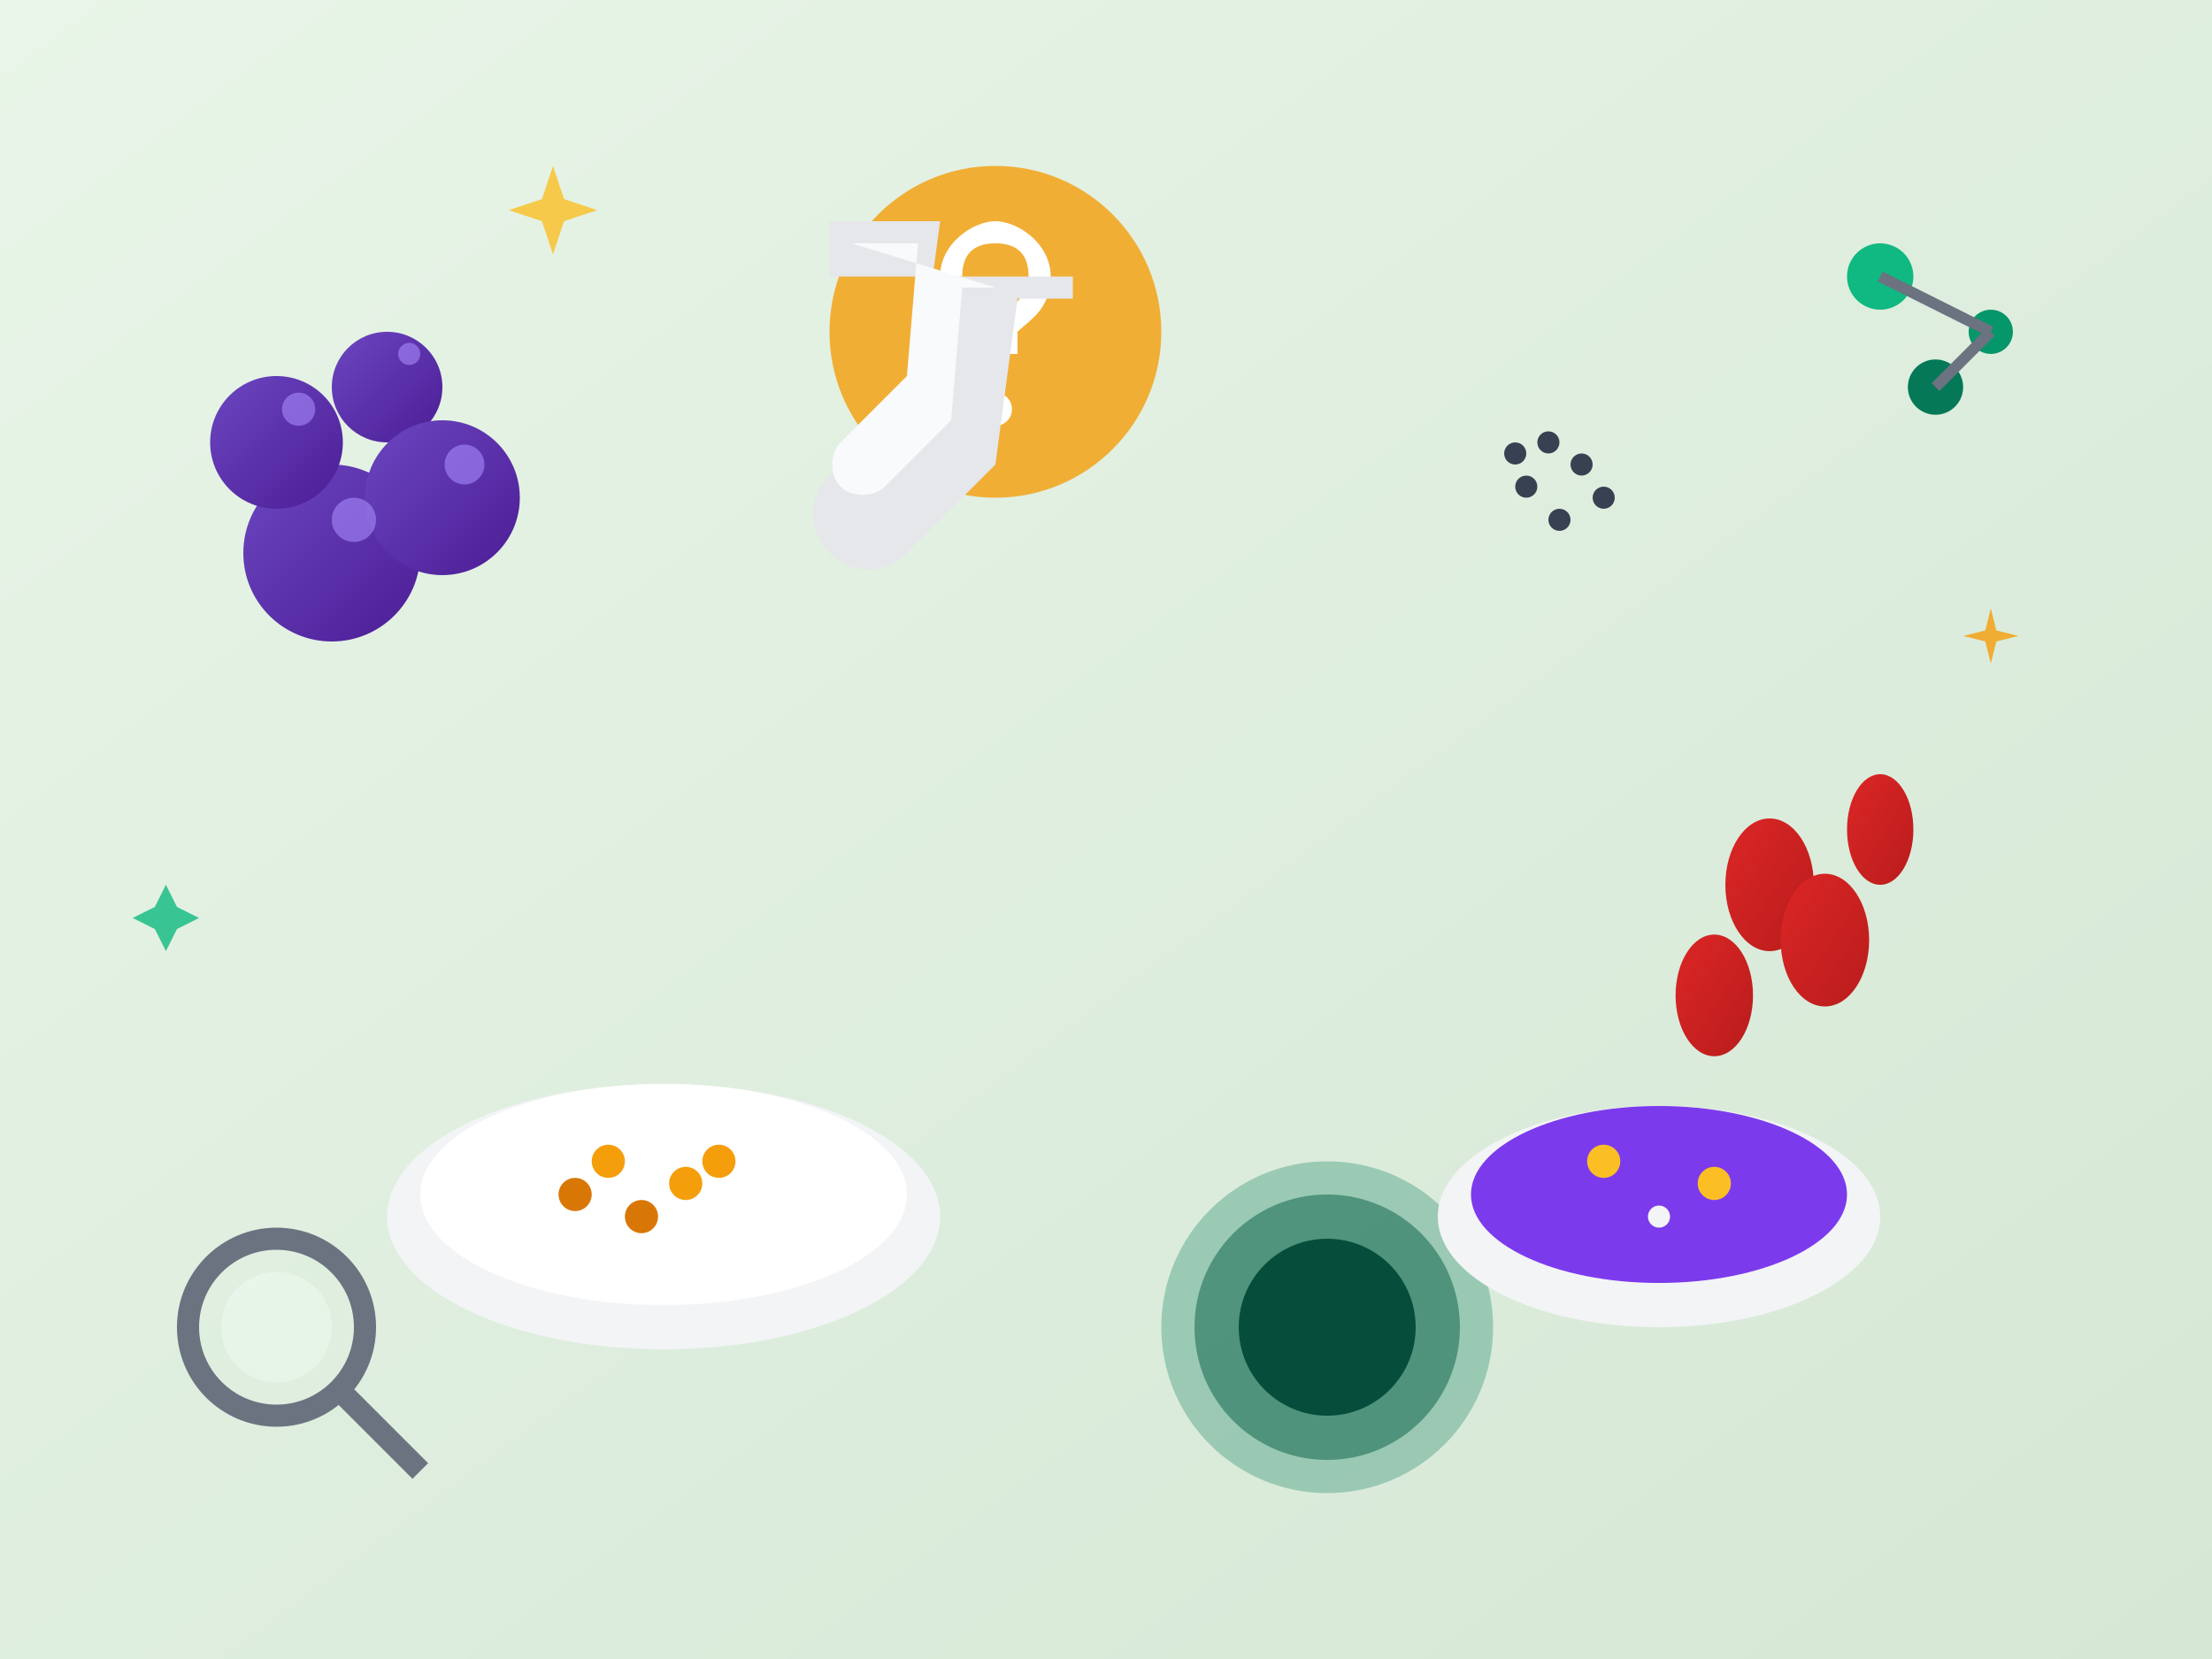<svg width="200" height="150" viewBox="0 0 200 150" fill="none" xmlns="http://www.w3.org/2000/svg">
  <rect x="0" y="0" width="200" height="150" fill="#333333" stroke="none"/>
  <defs>
    <linearGradient id="superfood-bg" x1="0%" y1="0%" x2="100%" y2="100%">
      <stop offset="0%" style="stop-color:#e8f5e8"/>
      <stop offset="100%" style="stop-color:#d5e7d5"/>
    </linearGradient>
    <linearGradient id="blueberry-gradient" x1="0%" y1="0%" x2="100%" y2="100%">
      <stop offset="0%" style="stop-color:#6b46c1"/>
      <stop offset="100%" style="stop-color:#4c1d95"/>
    </linearGradient>
    <linearGradient id="goji-gradient" x1="0%" y1="0%" x2="100%" y2="100%">
      <stop offset="0%" style="stop-color:#dc2626"/>
      <stop offset="100%" style="stop-color:#b91c1c"/>
    </linearGradient>
  </defs>
  
  <!-- Background -->
  <rect width="200" height="150" fill="url(#superfood-bg)"/>
  
  <!-- Quinoa bowl -->
  <ellipse cx="60" cy="110" rx="25" ry="12" fill="#f3f4f6"/>
  <ellipse cx="60" cy="108" rx="22" ry="10" fill="#fff"/>
  
  <!-- Quinoa grains -->
  <circle cx="55" cy="105" r="1.5" fill="#f59e0b"/>
  <circle cx="62" cy="107" r="1.5" fill="#f59e0b"/>
  <circle cx="58" cy="110" r="1.5" fill="#d97706"/>
  <circle cx="65" cy="105" r="1.5" fill="#f59e0b"/>
  <circle cx="52" cy="108" r="1.5" fill="#d97706"/>
  
  <!-- Chia seeds -->
  <circle cx="140" cy="40" r="1" fill="#374151"/>
  <circle cx="143" cy="42" r="1" fill="#374151"/>
  <circle cx="138" cy="44" r="1" fill="#374151"/>
  <circle cx="145" cy="45" r="1" fill="#374151"/>
  <circle cx="141" cy="47" r="1" fill="#374151"/>
  <circle cx="137" cy="41" r="1" fill="#374151"/>
  
  <!-- Blueberries -->
  <circle cx="30" cy="50" r="8" fill="url(#blueberry-gradient)"/>
  <circle cx="25" cy="40" r="6" fill="url(#blueberry-gradient)"/>
  <circle cx="35" cy="35" r="5" fill="url(#blueberry-gradient)"/>
  <circle cx="40" cy="45" r="7" fill="url(#blueberry-gradient)"/>
  
  <!-- Blueberry highlights -->
  <circle cx="32" cy="47" r="2" fill="#a78bfa" opacity="0.6"/>
  <circle cx="27" cy="37" r="1.5" fill="#a78bfa" opacity="0.6"/>
  <circle cx="37" cy="32" r="1" fill="#a78bfa" opacity="0.6"/>
  <circle cx="42" cy="42" r="1.8" fill="#a78bfa" opacity="0.6"/>
  
  <!-- Goji berries -->
  <ellipse cx="160" cy="80" rx="4" ry="6" fill="url(#goji-gradient)"/>
  <ellipse cx="170" cy="75" rx="3" ry="5" fill="url(#goji-gradient)"/>
  <ellipse cx="155" cy="90" rx="3.5" ry="5.5" fill="url(#goji-gradient)"/>
  <ellipse cx="165" cy="85" rx="4" ry="6" fill="url(#goji-gradient)"/>
  
  <!-- Spirulina powder -->
  <circle cx="120" cy="120" r="15" fill="#047857" opacity="0.3"/>
  <circle cx="120" cy="120" r="12" fill="#065f46" opacity="0.5"/>
  <circle cx="120" cy="120" r="8" fill="#064e3b"/>
  
  <!-- Acai bowl -->
  <ellipse cx="150" cy="110" rx="20" ry="10" fill="#f3f4f6"/>
  <ellipse cx="150" cy="108" rx="17" ry="8" fill="#7c3aed"/>
  
  <!-- Acai toppings -->
  <circle cx="145" cy="105" r="1.5" fill="#fbbf24"/>
  <circle cx="155" cy="107" r="1.5" fill="#fbbf24"/>
  <circle cx="150" cy="110" r="1" fill="#f3f4f6"/>
  
  <!-- Question mark (myth vs reality) -->
  <circle cx="90" cy="30" r="15" fill="#f59e0b" opacity="0.8"/>
  <path d="M85 25c0-3 3-5 5-5s5 2 5 5-2 4-3 5v2h-2v-3c1-1 3-2 3-4s-1-3-3-3-3 1-3 3h-2z" fill="#fff"/>
  <circle cx="90" cy="37" r="1.5" fill="#fff"/>
  
  <!-- Scientific beaker -->
  <path d="M75 20h10l-2 15-8 8c-2 2-2 5 0 7s5 2 7 0l8-8 2-15h5v-2h-22v2z" fill="#e5e7eb"/>
  <path d="M77 22h6l-1 12-6 6c-1 1-1 3 0 4s3 1 4 0l6-6 1-12h3" fill="#f8fafc"/>
  
  <!-- Molecular structure -->
  <circle cx="170" cy="25" r="3" fill="#10b981"/>
  <circle cx="180" cy="30" r="2" fill="#059669"/>
  <circle cx="175" cy="35" r="2.5" fill="#047857"/>
  <line x1="170" y1="25" x2="180" y2="30" stroke="#6b7280" stroke-width="1"/>
  <line x1="180" y1="30" x2="175" y2="35" stroke="#6b7280" stroke-width="1"/>
  
  <!-- Magnifying glass -->
  <circle cx="25" cy="120" r="8" fill="none" stroke="#6b7280" stroke-width="2"/>
  <line x1="31" y1="126" x2="38" y2="133" stroke="#6b7280" stroke-width="2"/>
  <circle cx="25" cy="120" r="5" fill="#f0fdf4" opacity="0.5"/>
  
  <!-- "Super" sparkles -->
  <path d="M50 15l1 3 3 1-3 1-1 3-1-3-3-1 3-1 1-3z" fill="#fbbf24" opacity="0.8"/>
  <path d="M180 55l0.5 2 2 0.5-2 0.5-0.5 2-0.5-2-2-0.5 2-0.5 0.5-2z" fill="#f59e0b" opacity="0.8"/>
  <path d="M15 80l1 2 2 1-2 1-1 2-1-2-2-1 2-1 1-2z" fill="#10b981" opacity="0.8"/>
</svg>

